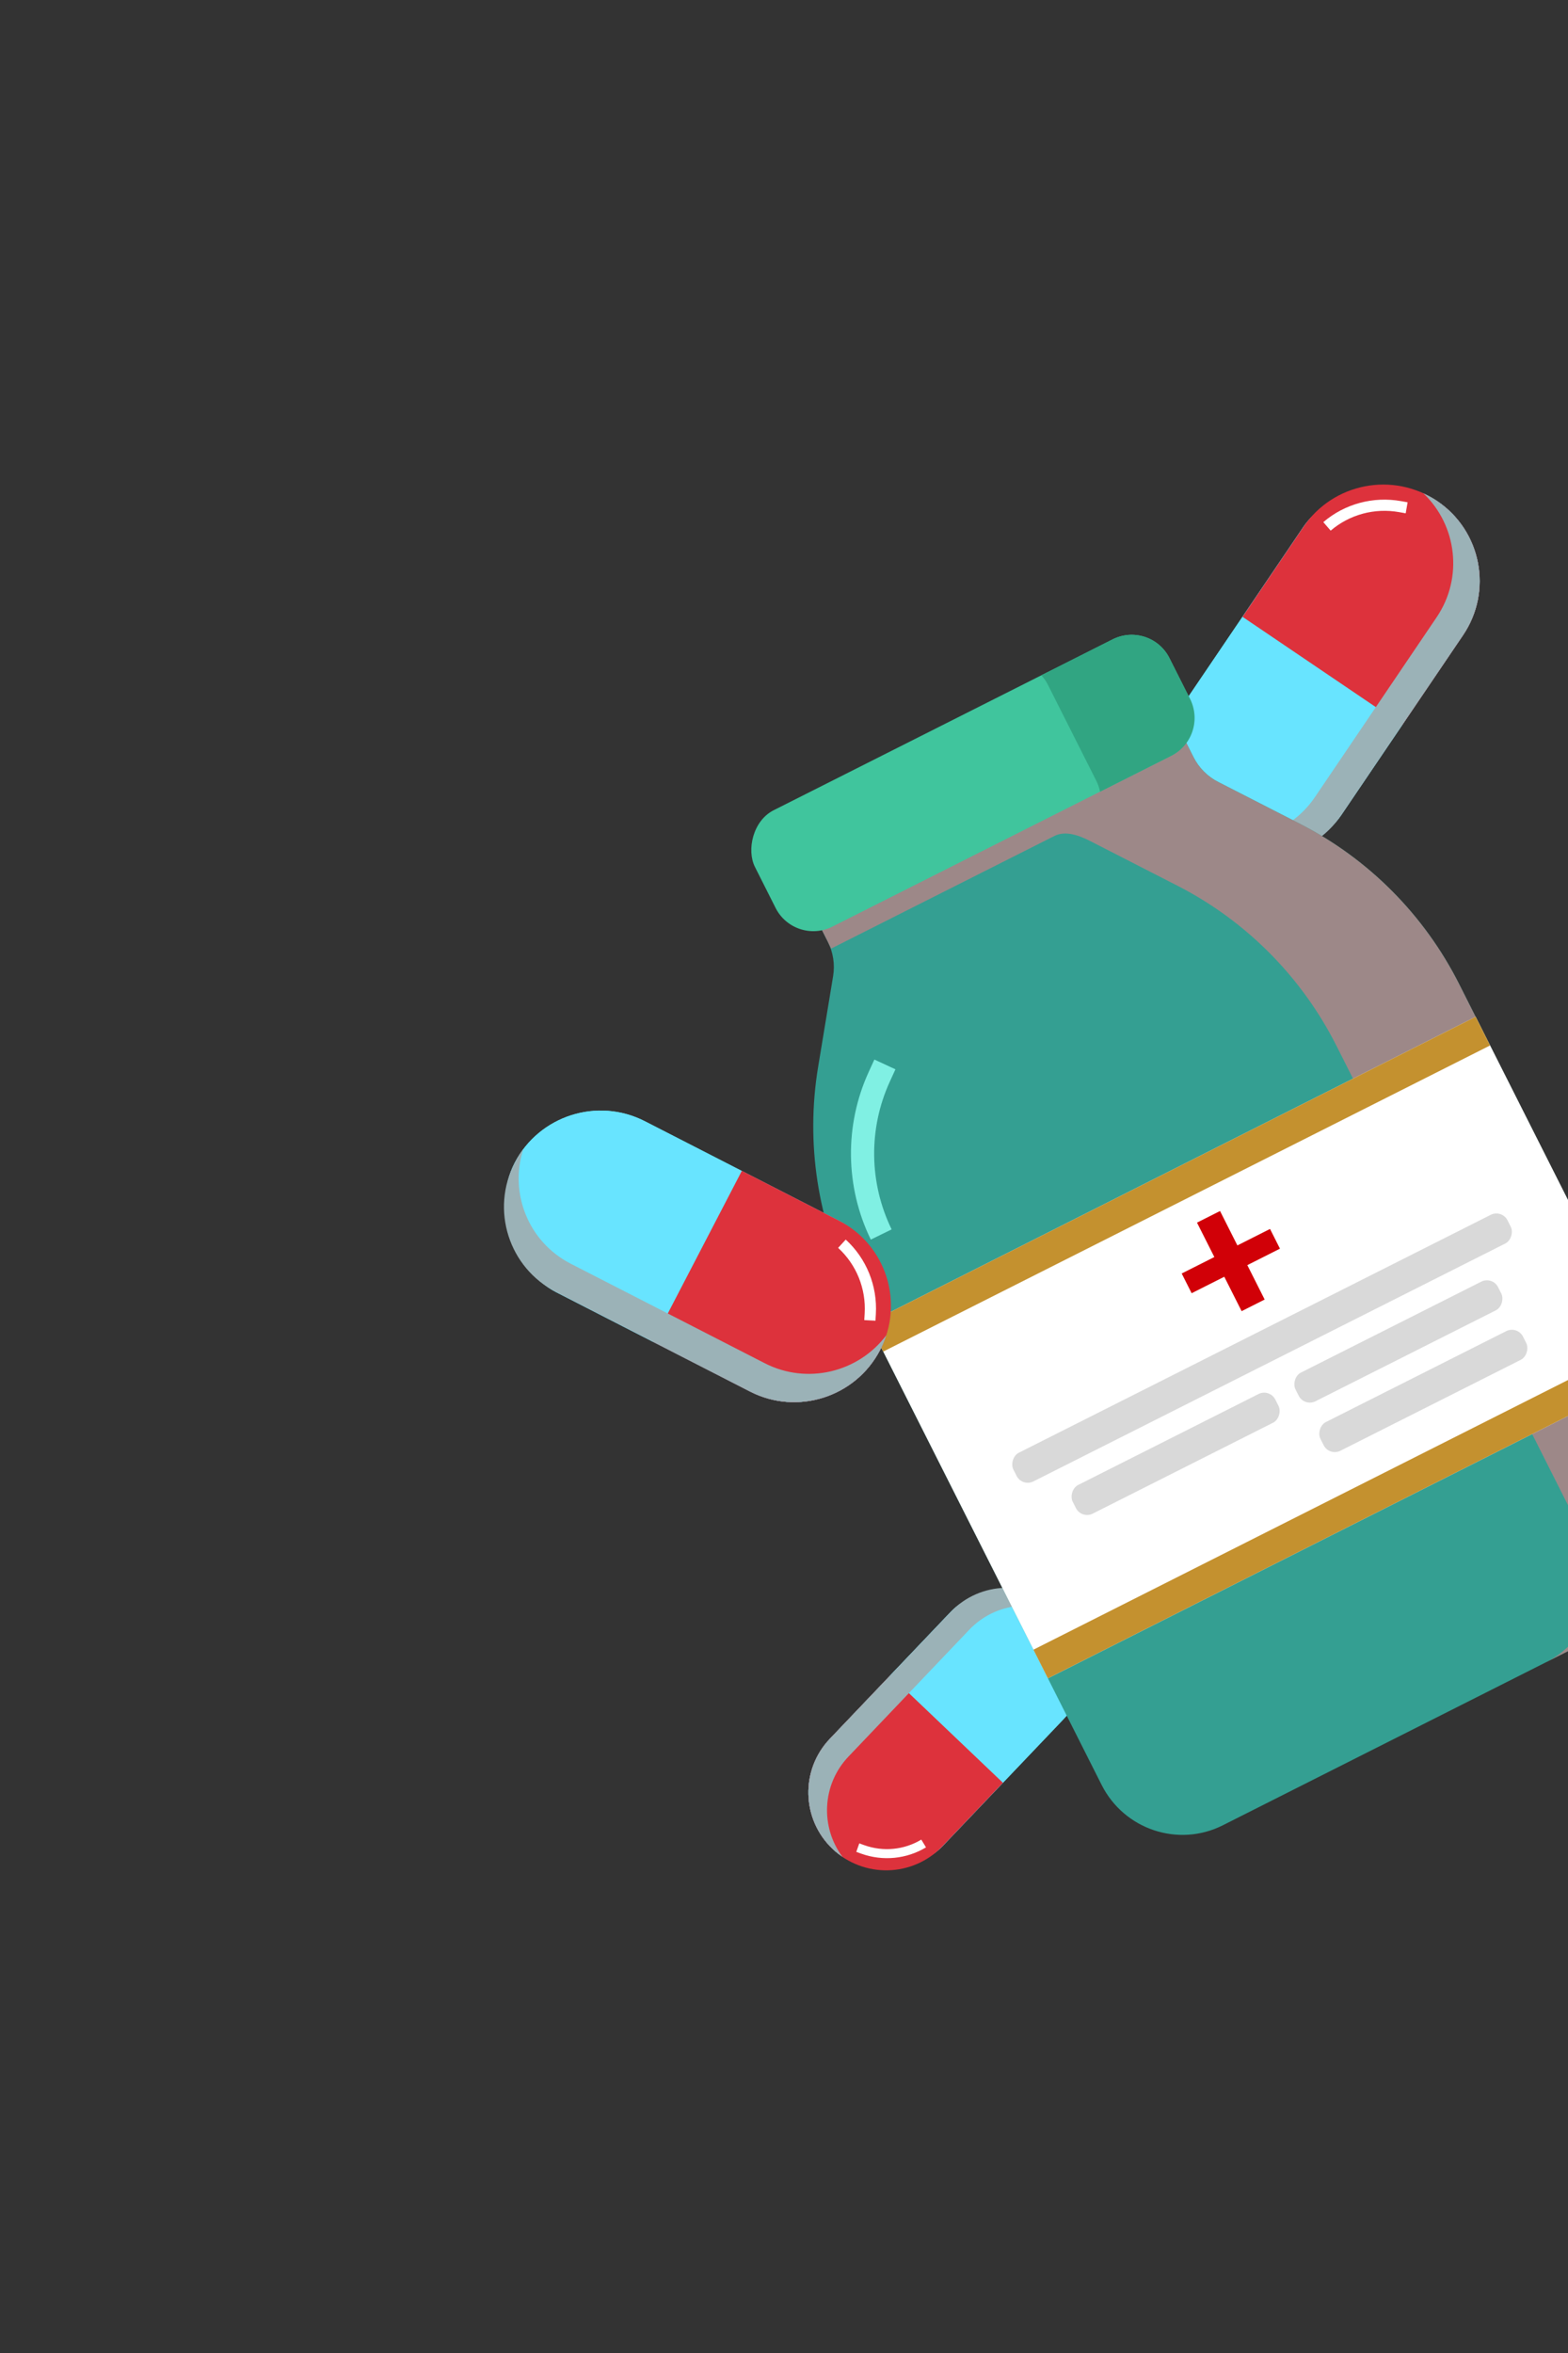<svg width="400" height="600" viewBox="0 0 400 600" fill="none" xmlns="http://www.w3.org/2000/svg">
<rect x="0" y="0" width="400" height="600" fill="#333333" stroke="none"/>
<g clip-path="url(#clip0_6531_84085)">
<rect width="49.207" height="104.56" rx="24.604" transform="matrix(-0.828 -0.561 -0.561 0.828 387.035 141.587)" fill="#68E4FF"/>
<rect width="49.207" height="104.56" rx="24.604" transform="matrix(-0.828 -0.561 -0.561 0.828 387.035 141.587)" fill="#68E4FF"/>
<path fill-rule="evenodd" clip-rule="evenodd" d="M316.979 157.291L357.725 184.878L373.241 161.961C380.86 150.709 377.914 135.412 366.662 127.794C355.41 120.176 340.113 123.121 332.495 134.373L316.979 157.291Z" fill="#DD323C"/>
<path fill-rule="evenodd" clip-rule="evenodd" d="M356.936 130.593L358.595 130.89L359.083 128.084L357.424 127.786C350.313 126.51 343.028 128.476 337.58 133.141L339.459 135.309C344.257 131.2 350.674 129.468 356.936 130.593Z" fill="white"/>
<g style="mix-blend-mode:multiply">
<path fill-rule="evenodd" clip-rule="evenodd" d="M366.662 127.794C377.914 135.412 380.86 150.709 373.241 161.961L342.208 207.796C334.59 219.048 319.293 221.994 308.042 214.376C306.893 213.598 305.83 212.74 304.857 211.814C315.591 216.737 328.621 213.33 335.46 203.228L366.493 157.392C373.333 147.29 371.657 133.926 363.099 125.787C364.32 126.347 365.512 127.015 366.662 127.794Z" fill="#9BB2B7"/>
</g>
<rect width="39.705" height="84.369" rx="19.852" transform="matrix(0.724 0.69 0.69 -0.724 198 457.746)" fill="#68E4FF"/>
<rect width="39.705" height="84.369" rx="19.852" transform="matrix(0.724 0.69 0.69 -0.724 198 457.746)" fill="#68E4FF"/>
<path fill-rule="evenodd" clip-rule="evenodd" d="M255.845 454.595L227.1 427.205L211.695 443.373C204.131 451.311 204.435 463.877 212.373 471.441C220.31 479.004 232.877 478.701 240.44 470.763L255.845 454.595Z" fill="#DD323C"/>
<path fill-rule="evenodd" clip-rule="evenodd" d="M220.485 470.51L219.204 470.052L218.442 472.22L219.723 472.679C225.211 474.643 231.27 474.05 236.228 471.065L235.022 469.089C230.656 471.719 225.318 472.241 220.485 470.51Z" fill="white"/>
<g style="mix-blend-mode:multiply">
<path fill-rule="evenodd" clip-rule="evenodd" d="M214.939 473.512C209.215 465.893 209.664 455.035 216.455 447.909L247.265 415.573C254.057 408.446 264.881 407.474 272.767 412.824C272.115 411.957 271.384 411.132 270.573 410.36C262.635 402.796 250.069 403.1 242.506 411.038L211.695 443.373C204.131 451.311 204.435 463.877 212.373 471.441C213.183 472.213 214.042 472.903 214.939 473.512Z" fill="#9BB2B7"/>
</g>
<path d="M208.191 234.207L301.489 187.163L304.469 193.073C305.838 195.788 308.034 197.998 310.741 199.383L331.647 210.08C349.143 219.032 363.36 233.345 372.228 250.932L435.838 377.082C441.585 388.479 437.062 402.347 425.737 408.058L311.941 465.438C300.616 471.149 286.776 466.539 281.029 455.142L217.42 328.992C208.552 311.405 205.498 291.463 208.702 272.074L212.526 248.934C213.022 245.934 212.551 242.855 211.182 240.14L208.191 234.207Z" fill="#349F92"/>
<g style="mix-blend-mode:multiply">
<path fill-rule="evenodd" clip-rule="evenodd" d="M211.542 240.91C211.43 240.65 211.31 240.393 211.182 240.14L208.191 234.207L301.489 187.163L304.469 193.073C305.838 195.788 308.034 197.998 310.741 199.383L331.647 210.08C349.143 219.032 363.36 233.345 372.228 250.932L435.838 377.082C441.546 388.401 437.123 402.159 425.967 407.941L394.458 423.829C405.783 418.118 410.306 404.249 404.559 392.852L340.95 266.702C332.082 249.115 317.864 234.803 300.368 225.851L278.182 214.498C275.318 213.033 271.837 211.727 268.963 213.176L212.033 241.882L211.542 240.91Z" fill="#9D8888"/>
</g>
<rect width="118.399" height="33.244" rx="10.78" transform="matrix(-0.893 0.45 0.45 0.893 293.473 158.173)" fill="#40C59D"/>
<path fill-rule="evenodd" clip-rule="evenodd" d="M265.652 172.201C266.308 172.917 266.878 173.733 267.337 174.642L279.66 199.081C280.118 199.99 280.435 200.933 280.62 201.885L298.815 192.711C304.131 190.03 306.267 183.548 303.587 178.232L298.326 167.799C295.646 162.483 289.163 160.346 283.847 163.027L265.652 172.201Z" fill="#31A582"/>
<path d="M221.627 337.335L376.436 259.275L422.134 349.904L267.325 427.964L221.627 337.335Z" fill="white"/>
<path d="M221.627 337.335L376.436 259.275L380.121 266.584L225.313 344.644L221.627 337.335Z" fill="#C4912F"/>
<path d="M263.639 420.655L418.447 342.595L422.133 349.903L267.324 427.964L263.639 420.655Z" fill="#C4912F"/>
<rect width="57.882" height="8.204" rx="3.187" transform="matrix(-0.893 0.45 0.45 0.893 380.73 325.375)" fill="#D9D9D9"/>
<rect width="57.882" height="8.204" rx="3.187" transform="matrix(-0.893 0.45 0.45 0.893 323.902 354.031)" fill="#D9D9D9"/>
<rect width="57.882" height="8.204" rx="3.187" transform="matrix(-0.893 0.45 0.45 0.893 387.094 337.992)" fill="#D9D9D9"/>
<rect width="141.171" height="8.204" rx="3.187" transform="matrix(-0.893 0.45 0.45 0.893 383.141 308.336)" fill="#D9D9D9"/>
<path d="M323.987 313.374L326.522 318.402L318.195 322.6L322.619 331.375L316.741 334.338L312.317 325.564L303.99 329.763L301.454 324.735L309.782 320.536L305.357 311.762L311.235 308.798L315.66 317.573L323.987 313.374Z" fill="#D10007"/>
<path fill-rule="evenodd" clip-rule="evenodd" d="M226.981 275.84L228.431 272.668L223.054 270.177L221.604 273.348C215.39 286.942 215.588 302.635 222.144 316.093L227.457 313.488C221.683 301.635 221.508 287.813 226.981 275.84Z" fill="#80F0E3"/>
<rect width="49.13" height="104.726" rx="24.565" transform="matrix(0.461 -0.887 -0.89 -0.456 213.193 366.037)" fill="#68E4FF"/>
<rect width="49.13" height="104.726" rx="24.565" transform="matrix(0.461 -0.887 -0.89 -0.456 213.193 366.037)" fill="#68E4FF"/>
<path fill-rule="evenodd" clip-rule="evenodd" d="M189.249 298.553L166.599 342.15L191.335 354.831C203.408 361.02 218.266 356.278 224.521 344.239C230.776 332.2 226.059 317.423 213.986 311.234L189.249 298.553Z" fill="#DD323C"/>
<path fill-rule="evenodd" clip-rule="evenodd" d="M220.579 334.942L220.479 336.62L223.332 336.77L223.432 335.093C223.861 327.904 221.039 320.925 215.746 316.085L213.809 318.201C218.471 322.464 220.956 328.611 220.579 334.942Z" fill="white"/>
<g style="mix-blend-mode:multiply">
<path fill-rule="evenodd" clip-rule="evenodd" d="M224.521 344.239C218.266 356.278 203.408 361.02 191.335 354.831L141.862 329.469C129.789 323.28 125.073 308.503 131.327 296.464C131.966 295.236 132.694 294.083 133.499 293.01C129.864 304.214 134.773 316.693 145.612 322.249L195.086 347.611C205.926 353.169 219.012 349.912 226.099 340.474C225.685 341.749 225.16 343.009 224.521 344.239Z" fill="#9BB2B7"/>
</g>
</g>
<defs>
<clipPath id="clip0_6531_84085">
<rect width="400" height="600" fill="white"/>
</clipPath>
</defs>
</svg>
